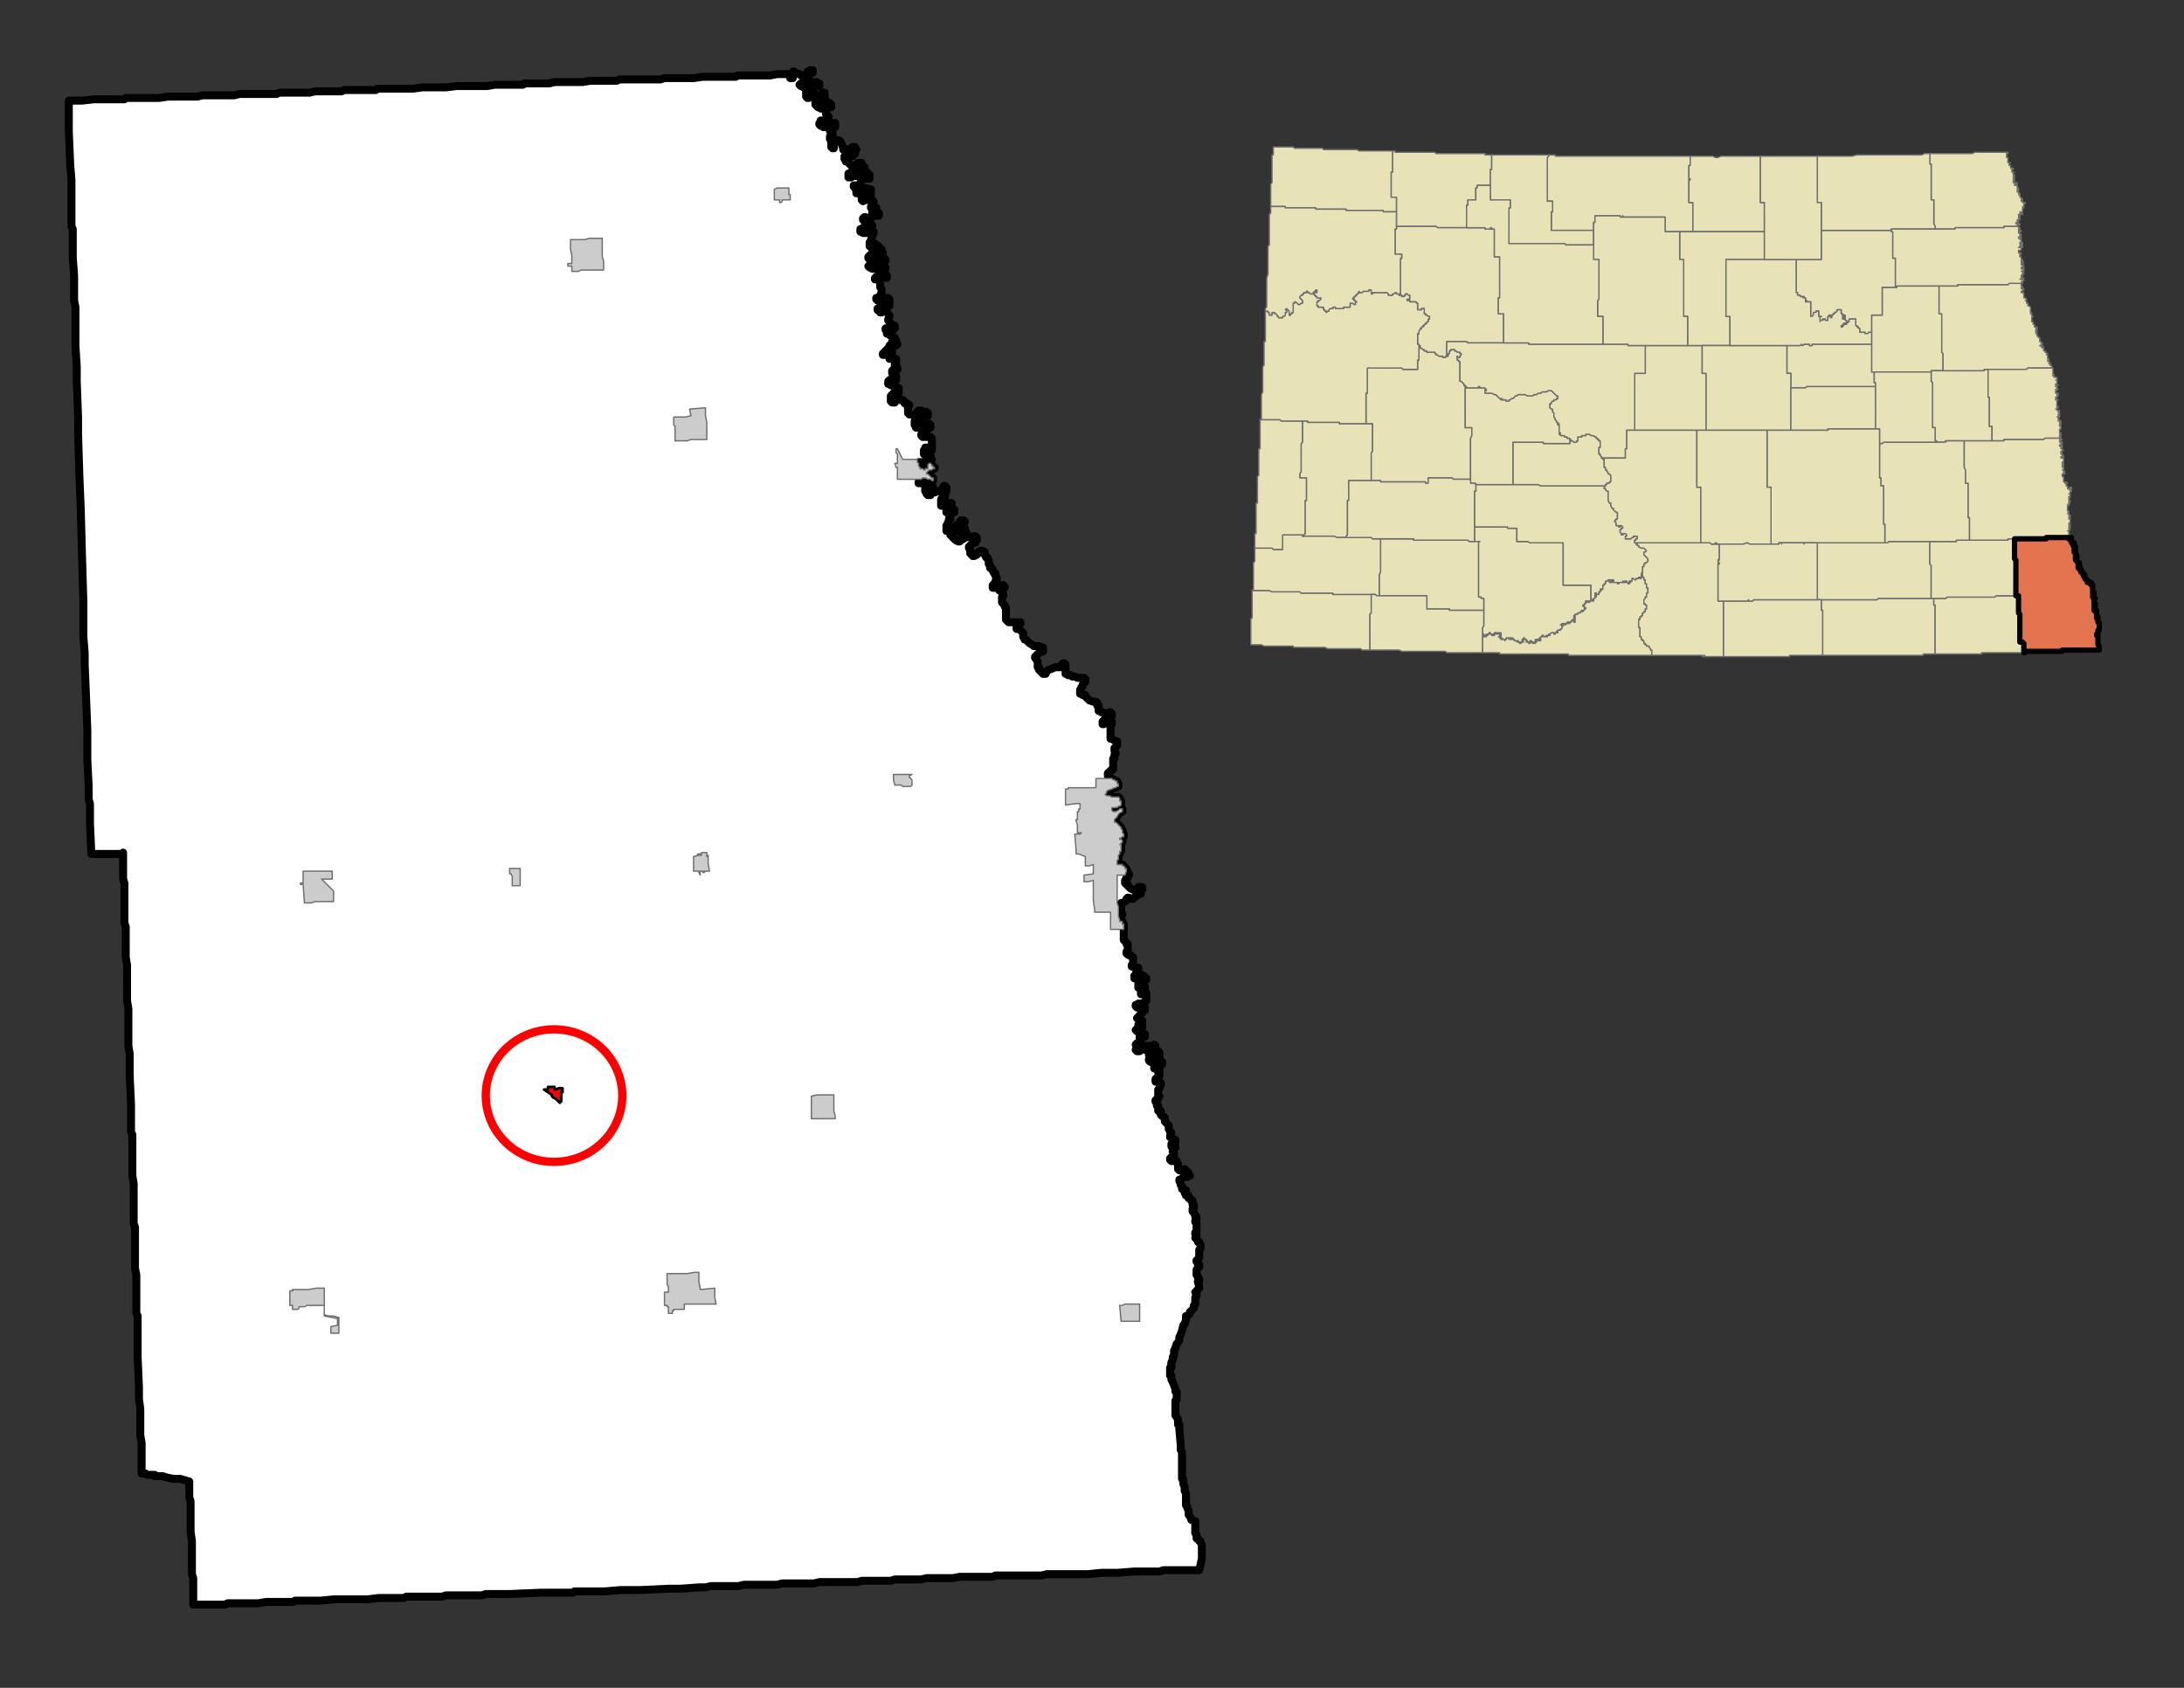 <svg xmlns="http://www.w3.org/2000/svg" width="1056" height="816" viewBox="0 0 792 612"><rect x="0" y="0" width="792" height="612" fill="#333333" stroke="none"/><clipPath id="a"><path d="M.96 0v612H792V0H.96z"/></clipPath><path clip-path="url(#a)" fill="#FFF" fill-rule="evenodd" d="M46.08 357.153V349.953l-.48-2.88v-11.041l-.48-1.44V320.19l-.48-1.44V309.149l-.48.48H33.12l-.48-11.041V291.388l-.48-1.441v-4.8l-.48-9.601v-10.561l-.48-12.482-.48-11.52v-4.321l-.48-5.76V218.42l-.48-16.321-.48-17.762-.48-11.52-.48-15.362v-6.24l-.48-12.962V132.973l-.48-7.681V111.37l-.48-2.4V99.85l-.48-6.241V83.048l-.48-.96V65.287l-.48-5.761v-.48l-.48-11.522V36.484h4.8l4.32-.48H45.12l.48-.48h12l3.36-.48h10.56l1.92-.48H84.958l1.92-.48h13.44l.96-.48H112.319l1.92-.48H123.839l.96-.481h11.52l.48-.48H149.758l3.36-.48H161.758l3.839-.48H176.638l2.88-.48H189.598l.48-.48H199.198l1.92-.48H211.198l2.88-.48H223.677l.96-.48H239.517l1.44-.48H251.516l3.36-.48H266.877l.48-.48H279.357l2.4-.48h4.32v.48l.48.48v.48h.96v-2.4h.48l.48.48 1.44.48.48.48h1.44l.48-.48.48-.48v-.48h.48l.48-.48h.96v.96h-1.44v2.4h-.48l-.48.48v.48h-.96l-.48.48h-.48l-.48.48.48.48h.48l.48.48h.96l.96-.48h.48v-.48l.48-.48h.96l.48-.48h.48l.48.48h.48v.96h-1.92l-.48.48-1.44.48-.48.48-.48.48v1.92l.48.48h.48l.48-.48v-1.92h.48v-.48h.48v.48l.48.48v.48l.48.48.48.48h.48l.48-.48h.48l.48-.96h.96v2.88l-.48.48h-.48l-1.44-.48-.48.48h-.48v.96l.48.48.48.48h.48l.48.48h.48v-.48h.48l.48-.48.48-.96h.48v-.48l.96.48.48.48v.96h-1.44v.48l-.48.48v1.44l.48.48.48.48v.961h-.48l-1.44.48h-.96v.48l-.48.48v.48l.48.48h.96v.48h.48l.48-.48.96-.48h.96l.96-.48h.48v1.44h-.48l-.48.48h-.48l-.48.48v.48h.48l.48.48v.96h-.48l-.48.48v.96l.48.48v2.401h.48v.48h.48v-1.44l.48-.96.48-.48h.96l.48.48.48.96.48 1.44v.48h.48l.48.48.48-.48 1.44-.48.48-.48h.96v.48l.48.48-.48.96v.48l-.48.48-.48.48h-.48l-.48-.48h-1.44l-.48.48v.96l.48.48v.48h.48l.48.48.96.96h1.44l.96-.48v-.48h1.44v.96l.48.48h.48v.48l-.48.48v.48h-.96l-.48.48h-2.88l-.48.48h-.48V64.327h.96l.48-.48h1.92l.48-.48.48-.48.48-.48h1.92l.48.96h.48v1.44h-.96l-.48-.48-.48-.48h-.96v1.44l-.48.96v.48l-.48.48h-1.92v.48h.48v.48l.48.96v.96h.48v-.48l.48-.48v-.48h.48l.48-.48h1.44l1.44.48h.48v1.92h-2.4l-.48.48-.48.48v.96l.48.48.96-.48h.48v-.48h1.44l.48.48.48.48v.48l-.48.48v.48l-.48.481v.48h1.92v1.44h.48l.48.48v.96h-.48l-.48-.48-.96-.96h-.48v1.92l-.48.48h-.48l-1.44-.48h-.48v.48h-.48v.48l.48.48h.96l.48.48h.48l.48.48.48.48v.48h-1.44l-.48.48h-1.44l-.48.48h-.48v.96h.48l.48.48h1.44l.96-.48h1.44v.48l-.96 2.401v.48l-.48.48v1.44h.48l.96-.48v-.48h.48l.48.48.96.48v.48l.96.48v.96l.48.48-.48.48v.48h-.48v-.48l-.48-.48v-.48l-.48-.48-.48-.48h-.48l-.48.48-.48.48v.96h-.48v.48h-.48l-.48.48v.48l.48.48h.96l.48.48h.96l.48-.48.48-.48h1.92l.48.48v.48l-.48.48v.48h-.48v.48h-.96l-.48-.48h-.48l-.48-.48h-.48l-1.44.48-.48.48-.48.481.48.48.96.48h1.44v-.48l.48-.48h.48l.96.48h1.44v.48l-.48.48-.48-.48-.48.48h-.48v.96h.48l.96.48.48.48h.48v.96l-1.92-.48h-1.92v.48h-.48v.48h1.44v.48l.48.96v1.44l.48.48v1.44l-.48.96v.481l-.96.48h-.48v.48h.48v.48h.96l.48-.48.96-.48h1.44l.48.48v2.4h-1.44l-.48.48-.48.48h-1.92v.48l.48.48h.48v.48h.48l.48-.48v-.48h.96v.48l.48.48.96.96v.48l-.48.96v.48l.48.48v.48l.96.48.48.481h.48v.96l-.48.48h-1.44l-.48-.48h-.96v.48l.48.48v.96h.48l.48.48 1.44.96h.48v.48l.48.48v.96l.48.48-.48.48h-.48v-1.44h-.96v.48l-.48.48-.48.48v.48l-.96.96-.48.48-.48.48v.48h-.48v.481h.96v-.96l.48-.48h1.92v.48l-.48.48-.48.48v1.44h.96l.48-.48.96.48v1.44l-.48.48v.48h.48l.48.96v.48h-1.44l-.48.48v.96h.48l.48.48.48.48v1.44h-.48l-.96-.48-.96.48-.48.48v.96h.48l.48.481h.48l.48.48h.96l.48.48h.48v1.44h-.96l-.48.48h-.48l-.96.96v1.92l.48.48h.96v-2.4h.96l.48.48v.96h1.44l.48.48v.48l.48.48h.96l.48.48-.48.48v2.4h.48v.481h.479l1.44.48.48.48v-.48h.48v-1.44l.48-.48h.96l.48.48h1.44v.48h.48v.96h-2.88l-.96.96h-.48v.48l-.48.48v1.44h.48v.96h.96v-.48h.48v-.96l.48-.48h.96v.96h1.44l.48-.48v.48h.48v.96h-.48l-.96.96-.96.48-.48.96h-.48v.48h.48v.48h2.88l.48.48v4.321h-.96v-.48h-.48v-.48h-.96v.48l-.48.48v1.44h1.92l.48.48v.96l.48.48-.48.48-.48.48h-3.84v1.44l.48.48v.48h.96l.48.48h.48v-.48h.96v-1.44l.48-.48h.48l.48.48v.48h.48v.48h.48v.48h-.48l-.48.48h-.96l-.48.48-.48.48v.481h.48l.48.48.48.48.48.48h.48v.96h-.48l-.48-.48h-.96l-.96-.48-.96.48-.48.48h-.48l-.48.48v.48h2.4v2.88l.48.48v.48l.48.48h.96v-.96l-.48-.48h-.48v-.96h.48l1.44-.48v1.44h.48v.48l1.44-.48h.96l.48-.96h.48v-.96h.48l.48.48v1.44l-.48.48v1.44h-.48l-.48.48-.48.48v2.401h1.44l.48-.48h.48l.48-.48h.96v.48l-.48.48v.48l-.48.48-.48.48h-.48v.96l.48-.48h.48v-.48h1.92v.96h-1.44l-.48.48v.48l.48.48v.96h-.48v.48l-.48.96v.48l-.48.48v1.92h.96l.48-.48.96-.48v-.48h.48l.48-.48.96-.48.48-.96h.48v-.48h.96l.48.48-.48.48v1.92h.48v.96l.48.48-.48.481-.48.48h-.48l-.96-.96-.96-.48h-1.44l-.48.48-.48.48v.48h.48v.48l.48.48.48.48.48.48.96.48h.48l.48-.48.96-.48.48-.48 3.36-.48h.48v.48h.48v.96l-.48.48v.48h-.48l-.96.48-.48.48-.48.48v.48l.48.48v1.44h.48v.48l.48.48h.48l.96-.48.48-.48v-.48h.48l.48-.48h.48l.48.48h.48v.96l.48.96h.48v.48l.48.48V204.5l.48.48v.96h.48l.48.48v.48l.48.96h.48v.96l.48.48v.96l-.48.48v.48l-.48.48-.48.48v.96h1.44v-.48h.48l1.44-.48h.48l.48.48v.48h-.48l-.48.48h-.96v.48l.96.481v.48l.48.48v.48l-.48.48v1.92l.48.48.48.48v.48l.48.48v4.32l.48.48.48.481h4.32v.48h-.48l-.48.48v.48h-.48v.96h.48l.96.48.48.48.48.48v1.44l.48.48v.48h.48l.48.48.48.48.48.48.96.48.48.48h1.92l.96.48h.48V236.183h-.48l-1.44.96-.48.48v.48h-.48v.48l.48.48.48.96v1.92h.48v.96h.48v.48l.48.48.48.48h.96l.48-.96.48-.48 1.44-.48.96-.48h1.92l.48-.96h.48v-.48h.48l.48.48v3.36h.48l.48.48h.96l.48.48h.96l.96.48h2.4l.48.48v.961l-.48.48-.48.48v.48l-.48.48v.48l-.48.48v1.44h.48l.48.48h.96v.48l.48.48.48.48.48.48 1.44.48h.96l.48.48v.96h.48V257.785h.48l.48.48h.48l.96.48 1.44-.48h.48l.48.48v.96l-.48.48-.48.48h-1.44l-.48.48-.48.48v.96h.48l.48-.48h.96l.96-.48h.48v.96l-.48.48V267.864h.48l1.44.961h.48v1.44l-.48.48-.48.48v.96l.48.96-.48.48v1.44h-.48v3.84h-.48v.481l-.96.48-.48.48v.96l.48.48v.48h.96l.48.48h.48l.48.48h.48v.96h.48v.96h-.48l-.48.48h-.48l-.96.48-1.44.48-.48.48v.48l-.48.48.48.48h.96l.96.48h2.4l.48.48v.961h.48v1.44l-.48.48h-.48l-.48.48h-1.92v.96l.48.48h.96l.96-.48.48-.48h.96v.96l-.96.48-.48.48-.48.96-.48.48-.48.48v.96h.48l.48.48.48.48.48.48.48.48v.48l.48.481v.96l.48.48v.96h-.48l-.48.48h-.48v.48h.48l.48.48v.48l-.48.48-.48.48h.48v2.4h-.48v.96l-.48.48V311.55l-.48.48v1.44h1.92v.48h.48l.48.48v.48h.48v.96h.48v.48l.48.48v.48h-.48v.96h-.48v.48l-.48.48v.96l.48.48h.48v.48l.48.48.48.481.96.48h.48l1.44-.48v-.48h1.439v.96l-.48.48v.96h-.48l-.48.48-.96.48-.48.48-.48.48h-.48l-.96-.48h-.48l-.48.48v.48l-.48.48-.96.48h-.48v2.88l.48 1.44-.48.48V334.112h.48v.96h.48v5.76l.48.48.48.48v.48h.48v2.881h-.48v.48l.48.48.96.48h.48l.48.48v2.4l-.48.48v.48h.48l.48.48h1.44v.48l-.96 1.92v.48h-.48v.961h.96l.48-.48.48-.96h.48l.48.48h.48l.48.48.48.48v.48h-.48l-.48.48h-.96l-.48.48v.48h-.48v1.44h1.44l.48-.48h.48v.96l-.48.48-.48.48h-.48v.96h.48l.96-.48h.48v2.88l-.48.48-1.44.48h-.96l-.48.48h-.48v.48l.48.481h2.88v.96h-1.44v.48l.48.48-.48.48-.48.48-.48.48-.48.48.48.48.48-.48v.48h.48l.48.48v.96h-.96l-.48.48.48.48h.96v.48h-.96l-.48.48h-.48l-.48.48h.48v.48h.96l.48.48h.48l.48.48h.48v.961h-1.92v.48l.48.48v.96h-.48l-.96.48-.48.48.48.48-.48 1.44.48.48h.96v-.48l.48-.48.48-.48h.48v.48l.48.48h.48v-.48l-.48-.96h2.88l.48-.48.48.48-.48.48-.48.48v.48h-.48l-.96.96v.96h.48v-.48l.48-.48h.48l.48.48.48-.48.48-.48h.48l.48.48v1.92h-2.88l-.96.48v.48l.48.48h2.4v-.48h.96l.96.48v.96l-.96.48-.48-.48h-.48l-.48.48h-.48v.961h1.92v.96l-.48.48.48.48v.96l-.48.48h-.48l-.48.48v.96h1.44l.48.48v.48l-.48 1.44-.48.48v1.92l.48.481-.48.48v.48h-.48v.48h-.48v.48l.48.48v.96h.48v1.92h.96v1.44l.48.48.96.48v1.44l.48.48.48.48.48.48V409.479l.48.48v.48l.48.48-.48.96v.48h.48l.48.48.48.48h.48v.96h-.48l-.48.48h-.48v.96h1.44v.48l-.48.48-.48.48v.48l.48.48v.961h-.48l-.48.48-.48.48v.48h.48v.48h1.92v.48l.48.48v1.92l.48.48h1.44l.48-.48.48.48.96.96v.96h.48l-.96.48h-1.44l-.48.48-.48.48h-.48v.48l.48.96v.481l.48.48v.96h.48l.96.48-.48.48.48.48h-.48.48v.96h.96v.96l.96.48v.48h.48v1.44h.48v.96l-.48.48v.96l.48.48.48.961v.48h.48v.96l-.48.48v.48l.48.48v2.88l-.48.48v.48l.48.48-.48.96h.48v.48l.48.48v.48h.48v.48l.48.48V452.683l-.48.48v2.88l-.48.48-.48.48v.48l.48.48v.48h.48v.96h-.48v.48l-.48.48V462.284l.48.48v.48l.48.48v.96h-.48l.48 1.92v.48l-.48.48-.48.48v.48h-.48l.48.48v.96l-.48.48v2.401l-.48.48v.96l-.96.96-.48.48v.48l-.96.96h-.48v1.44l-.48 1.44-.48.48-.48 1.92-.48 1.441-.48.96v.96l-.48.96-.48.48-.48 1.44v.48l-.48.48v1.92l-.48.48v.96l-.48.96V495.887h-.48v2.88h.48v1.44l.48.96.96 2.4v.96h.48v2.881l-.48.48V513.167l.96 1.44V516.529h.48v1.92l.48 5.28v1.92l.48.961V536.209h.48V538.13l.48.96v1.44l.48.96v4.32l.48.48v.48l.48.96V549.172l.96 1.44v.48h.48l.48.48h.48v4.32l.48.48v1.44h.48l.48.96h.48v.481l.48.96v4.8l-.48 2.4-.48 1.92H421.915l-1.44.481H411.355l-6.24.48h-5.76l-4.8.48H379.675l-1.92.48h-16.8l-.96.48H347.996l-2.4.48h-9.599l-1.92.48H324.476l-1.44.48H312.476l-1.44.48h-13.92l-1.92.48h-11.52l-1.92.48H269.757l-1.92.48H257.757l-1.92.48h-2.399l-6.72.48h-4.32l-10.08.48h-7.2l-5.76.48h-11.04l-.48.48h-11.52l-11.52.48h-8.64l-1.44.48h-12.959l-1.44.48H147.358l-.96.48h-9.12l-3.84.48h-12l-5.28.481H107.039l-.96.48H96.479l-2.88.48H82.56l-.96.48H70.079v-9.6l-.48-1.44v-12.002l-.48-3.36V544.37l-.48-1.44V537.17l-3.36-.96h-2.4l-2.4-.48-1.44-.48h-2.88v-.48h-2.88l-.48-.48h-1.44V523.249l-.48-2.88v-9.601l-.48-3.36v-4.321l-.48-11.041v-14.881l-.48-.96V462.282l-.48-2.4v-14.881l-.48-1.44V429.16l-.48-2.88v-14.881l-.48-.96v-10.081l-.48-10.082v-8.16l-.48-2.88v-13.442l-.48-2.88v-5.76z"/><path clip-path="url(#a)" fill="none" stroke="#000" stroke-width="2.88" stroke-miterlimit="10" stroke-linecap="round" stroke-linejoin="round" d="M46.08 357.153V349.953l-.48-2.88v-11.041l-.48-1.44V320.19l-.48-1.44V309.149l-.48.48H33.12l-.48-11.041V291.388l-.48-1.441v-4.8l-.48-9.601v-10.561l-.48-12.482-.48-11.52v-4.321l-.48-5.76V218.42l-.48-16.321-.48-17.762-.48-11.52-.48-15.362v-6.24l-.48-12.962V132.973l-.48-7.681V111.37l-.48-2.4V99.85l-.48-6.241V83.048l-.48-.96V65.287l-.48-5.761v-.48l-.48-11.522V36.484h4.8l4.32-.48H45.12l.48-.48h12l3.36-.48h10.56l1.92-.48H84.958l1.92-.48h13.44l.96-.48H112.319l1.92-.48H123.839l.96-.481h11.52l.48-.48H149.758l3.36-.48H161.758l3.839-.48H176.638l2.88-.48H189.598l.48-.48H199.198l1.92-.48H211.198l2.88-.48H223.677l.96-.48H239.517l1.44-.48H251.516l3.36-.48H266.877l.48-.48H279.357l2.4-.48h4.32v.48l.48.48v.48h.96v-2.4h.48l.48.48 1.44.48.48.48h1.44l.48-.48.48-.48v-.48h.48l.48-.48h.96v.96h-1.44v2.4h-.48l-.48.48v.48h-.96l-.48.48h-.48l-.48.48.48.48h.48l.48.48h.96l.96-.48h.48v-.48l.48-.48h.96l.48-.48h.48l.48.48h.48v.96h-1.92l-.48.48-1.44.48-.48.48-.48.48v1.92l.48.48h.48l.48-.48v-1.92h.48v-.48h.48v.48l.48.48v.48l.48.48.48.48h.48l.48-.48h.48l.48-.96h.96v2.88l-.48.48h-.48l-1.44-.48-.48.48h-.48v.96l.48.48.48.48h.48l.48.48h.48v-.48h.48l.48-.48.48-.96h.48v-.48l.96.48.48.48v.96h-1.44v.48l-.48.48v1.44l.48.48.48.48v.961h-.48l-1.44.48h-.96v.48l-.48.48v.48l.48.48h.96v.48h.48l.48-.48.96-.48h.96l.96-.48h.48v1.44h-.48l-.48.48h-.48l-.48.48v.48h.48l.48.48v.96h-.48l-.48.48v.96l.48.48v2.401h.48v.48h.48v-1.44l.48-.96.48-.48h.96l.48.48.48.96.48 1.44v.48h.48l.48.48.48-.48 1.44-.48.48-.48h.96v.48l.48.48-.48.96v.48l-.48.48-.48.48h-.48l-.48-.48h-1.44l-.48.48v.96l.48.48v.48h.48l.48.48.96.96h1.44l.96-.48v-.48h1.44v.96l.48.48h.48v.48l-.48.48v.48h-.96l-.48.48h-2.88l-.48.48h-.48V64.327h.96l.48-.48h1.92l.48-.48.48-.48.48-.48h1.92l.48.96h.48v1.44h-.96l-.48-.48-.48-.48h-.96v1.44l-.48.96v.48l-.48.48h-1.92v.48h.48v.48l.48.96v.96h.48v-.48l.48-.48v-.48h.48l.48-.48h1.44l1.44.48h.48v1.92h-2.4l-.48.48-.48.48v.96l.48.48.96-.48h.48v-.48h1.44l.48.48.48.48v.48l-.48.48v.48l-.48.481v.48h1.92v1.44h.48l.48.48v.96h-.48l-.48-.48-.96-.96h-.48v1.92l-.48.48h-.48l-1.44-.48h-.48v.48h-.48v.48l.48.48h.96l.48.48h.48l.48.48.48.48v.48h-1.44l-.48.48h-1.44l-.48.48h-.48v.96h.48l.48.48h1.44l.96-.48h1.44v.48l-.96 2.401v.48l-.48.48v1.44h.48l.96-.48v-.48h.48l.48.48.96.48v.48l.96.48v.96l.48.48-.48.48v.48h-.48v-.48l-.48-.48v-.48l-.48-.48-.48-.48h-.48l-.48.48-.48.48v.96h-.48v.48h-.48l-.48.48v.48l.48.48h.96l.48.48h.96l.48-.48.48-.48h1.92l.48.48v.48l-.48.48v.48h-.48v.48h-.96l-.48-.48h-.48l-.48-.48h-.48l-1.44.48-.48.48-.48.481.48.48.96.48h1.44v-.48l.48-.48h.48l.96.48h1.44v.48l-.48.48-.48-.48-.48.48h-.48v.96h.48l.96.48.48.48h.48v.96l-1.92-.48h-1.92v.48h-.48v.48h1.44v.48l.48.96v1.44l.48.48v1.44l-.48.96v.481l-.96.48h-.48v.48h.48v.48h.96l.48-.48.96-.48h1.44l.48.48v2.4h-1.44l-.48.48-.48.48h-1.92v.48l.48.48h.48v.48h.48l.48-.48v-.48h.96v.48l.48.48.96.96v.48l-.48.96v.48l.48.48v.48l.96.48.48.481h.48v.96l-.48.48h-1.44l-.48-.48h-.96v.48l.48.48v.96h.48l.48.48 1.44.96h.48v.48l.48.48v.96l.48.48-.48.48h-.48v-1.44h-.96v.48l-.48.48-.48.48v.48l-.96.96-.48.48-.48.48v.48h-.48v.481h.96v-.96l.48-.48h1.92v.48l-.48.48-.48.48v1.44h.96l.48-.48.96.48v1.44l-.48.48v.48h.48l.48.96v.48h-1.44l-.48.48v.96h.48l.48.48.48.48v1.44h-.48l-.96-.48-.96.48-.48.48v.96h.48l.48.481h.48l.48.48h.96l.48.48h.48v1.44h-.96l-.48.48h-.48l-.96.96v1.92l.48.48h.96v-2.4h.96l.48.48v.96h1.44l.48.48v.48l.48.48h.96l.48.48-.48.48v2.4h.48v.481h.479l1.44.48.48.48v-.48h.48v-1.44l.48-.48h.96l.48.48h1.44v.48h.48v.96h-2.88l-.96.96h-.48v.48l-.48.48v1.44h.48v.96h.96v-.48h.48v-.96l.48-.48h.96v.96h1.44l.48-.48v.48h.48v.96h-.48l-.96.96-.96.48-.48.96h-.48v.48h.48v.48h2.88l.48.48v4.321h-.96v-.48h-.48v-.48h-.96v.48l-.48.48v1.44h1.92l.48.48v.96l.48.48-.48.48-.48.48h-3.84v1.44l.48.48v.48h.96l.48.48h.48v-.48h.96v-1.44l.48-.48h.48l.48.48v.48h.48v.48h.48"/><path clip-path="url(#a)" fill="none" stroke="#000" stroke-width="2.88" stroke-miterlimit="10" stroke-linecap="round" stroke-linejoin="round" d="M338.876 169.456v.48h-.48l-.48.48h-.96l-.48.48-.48.48v.48h.48l.48.48.48.48.48.48h.48v.96h-.48l-.48-.48h-.96l-.96-.48-.96.48-.48.48h-.48l-.48.48v.48h2.4v2.88l.48.48v.48l.48.48h.96v-.96l-.48-.48h-.48v-.96h.48l1.44-.48v1.44h.48v.48l1.44-.48h.96l.48-.96h.48v-.96h.48l.48.48v1.44l-.48.48v1.44h-.48l-.48.48-.48.48v2.401h1.44l.48-.48h.48l.48-.48h.96v.48l-.48.48v.48l-.48.48-.48.48h-.48v.96l.48-.48h.48v-.48h1.92v.96h-1.44l-.48.48v.48l.48.48v.96h-.48v.48l-.48.96v.48l-.48.48v1.92h.96l.48-.48.96-.48v-.48h.48l.48-.48.96-.48.48-.96h.48v-.48h.96l.48.48-.48.48v1.92h.48v.96l.48.48-.48.481-.48.48h-.48l-.96-.96-.96-.48h-1.44l-.48.48-.48.48v.48h.48v.48l.48.48.48.48.48.48.96.48h.48l.48-.48.96-.48.48-.48 3.36-.48h.48v.48h.48v.96l-.48.48v.48h-.48l-.96.48-.48.48-.48.48v.48l.48.48v1.44h.48v.48l.48.48h.48l.96-.48.48-.48v-.48h.48l.48-.48h.48l.48.48h.48v.96l.48.96h.48v.48l.48.48V204.5l.48.48v.96h.48l.48.48v.48l.48.96h.48v.96l.48.48v.96l-.48.48v.48l-.48.48-.48.48v.96h1.44v-.48h.48l1.44-.48h.48l.48.48v.48h-.48l-.48.48h-.96v.48l.96.481v.48l.48.48v.48l-.48.48v1.92l.48.48.48.48v.48l.48.48v4.32l.48.48.48.481h4.32v.48h-.48l-.48.48v.48h-.48v.96h.48l.96.48.48.48.48.48v1.44l.48.48v.48h.48l.48.48.48.48.48.48.96.48.48.48h1.92l.96.48h.48V236.183h-.48l-1.44.96-.48.48v.48h-.48v.48l.48.48.48.96v1.92h.48v.96h.48v.48l.48.48.48.48h.96l.48-.96.48-.48 1.44-.48.96-.48h1.92l.48-.96h.48v-.48h.48l.48.48v3.36h.48l.48.48h.96l.48.48h.96l.96.48h2.4l.48.48v.961l-.48.48-.48.48v.48l-.48.48v.48l-.48.48v1.44h.48l.48.48h.96v.48l.48.48.48.48.48.48 1.44.48h.96l.48.48v.96h.48V257.785h.48l.48.48h.48l.96.48 1.44-.48h.48l.48.48v.96l-.48.48-.48.48h-1.44l-.48.48-.48.48v.96h.48l.48-.48h.96l.96-.48h.48v.96l-.48.48V267.864h.48l1.44.961h.48v1.44l-.48.48-.48.48v.96l.48.96-.48.48v1.44h-.48v3.84h-.48v.481l-.96.48-.48.48v.96l.48.48v.48h.96l.48.48h.48l.48.48h.48v.96h.48v.96h-.48l-.48.48h-.48l-.96.48-1.44.48-.48.48v.48l-.48.48.48.48h.96l.96.48h2.4l.48.48v.961h.48v1.44l-.48.48h-.48l-.48.48h-1.92v.96l.48.48h.96l.96-.48.48-.48h.96v.96l-.96.48-.48.48-.48.96-.48.48-.48.48v.96h.48l.48.48.48.48.48.48.48.48v.48l.48.481v.96l.48.48v.96h-.48l-.48.48h-.48v.48h.48l.48.48v.48l-.48.48-.48.48h.48v2.4h-.48v.96l-.48.48V311.55l-.48.48v1.44h1.92v.48h.48l.48.48v.48h.48v.96h.48v.48l.48.48v.48h-.48v.96h-.48v.48l-.48.48v.96l.48.48h.48v.48l.48.48.48.481.96.48h.48l1.44-.48v-.48h1.439v.96l-.48.48v.96h-.48l-.48.48-.96.48-.48.48-.48.48h-.48l-.96-.48h-.48l-.48.48v.48l-.48.48-.96.48h-.48v2.88l.48 1.44-.48.48V334.112h.48v.96h.48v5.76l.48.48.48.48v.48h.48v2.881h-.48v.48l.48.48.96.48h.48l.48.48v2.4l-.48.48v.48h.48l.48.48h1.44v.48l-.96 1.92v.48h-.48v.961h.96l.48-.48.48-.96h.48l.48.48h.48l.48.48.48.48v.48h-.48l-.48.48h-.96l-.48.48v.48h-.48v1.44h1.44l.48-.48h.48v.96l-.48.48-.48.48h-.48v.96h.48l.96-.48h.48v2.88l-.48.48-1.44.48h-.96l-.48.48h-.48v.48l.48.481h2.88v.96h-1.44v.48l.48.48-.48.48-.48.48-.48.48-.48.48.48.48.48-.48v.48h.48l.48.48v.96h-.96l-.48.48.48.48h.96v.48h-.96l-.48.48h-.48l-.48.48h.48v.48h.96l.48.48h.48l.48.48h.48v.961h-1.92v.48l.48.48v.96h-.48l-.96.48-.48.48.48.48-.48 1.44.48.48h.96v-.48l.48-.48.48-.48h.48v.48l.48.48h.48v-.48l-.48-.96h2.88l.48-.48.48.48-.48.48-.48.48v.48h-.48l-.96.96v.96h.48v-.48l.48-.48h.48l.48.48.48-.48.48-.48h.48l.48.48v1.92h-2.88l-.96.48v.48l.48.48h2.4v-.48h.96l.96.48v.96l-.96.48-.48-.48h-.48l-.48.48h-.48v.961h1.92v.96l-.48.48.48.48v.96l-.48.48h-.48l-.48.48v.96h1.44l.48.48v.48l-.48 1.44-.48.48v1.92l.48.481-.48.48v.48h-.48v.48h-.48v.48l.48.48v.96h.48v1.92h.96v1.44l.48.48.96.48v1.44l.48.48.48.48.48.48V409.479l.48.48v.48l.48.48-.48.96v.48h.48l.48.48.48.48h.48v.96h-.48l-.48.48h-.48v.96h1.44v.48l-.48.48-.48.48v.48l.48.48v.961h-.48l-.48.48-.48.48v.48h.48v.48h1.92v.48l.48.48v1.92l.48.48h1.44l.48-.48.48.48.96.96v.96h.48l-.96.48h-1.44l-.48.48-.48.48h-.48v.48l.48.96v.481l.48.48v.96h.48l.96.48-.48.48.48.48h-.48.48v.96h.96v.96l.96.48v.48h.48v1.44h.48v.96l-.48.48v.96l.48.48.48.961v.48h.48v.96l-.48.48v.48l.48.48v2.88l-.48.48v.48l.48.48-.48.96h.48v.48l.48.48v.48h.48v.48l.48.48V452.683l-.48.48v2.88l-.48.48-.48.48v.48l.48.48v.48h.48v.96h-.48v.48l-.48.48V462.284l.48.48v.48l.48.48v.96h-.48l.48 1.92v.48l-.48.48-.48.48v.48h-.48l.48.48v.96l-.48.48v2.401l-.48.48v.96l-.96.96-.48.48v.48l-.96.96h-.48v1.44l-.48 1.44-.48.48-.48 1.92-.48 1.441-.48.96v.96l-.48.96-.48.48-.48 1.44v.48l-.48.48v1.92l-.48.48v.96l-.48.96v.961"/><path clip-path="url(#a)" fill="none" stroke="#000" stroke-width="2.88" stroke-miterlimit="10" stroke-linecap="round" stroke-linejoin="round" d="M424.795 494.926v.96h-.48v2.88h.48v1.44l.48.96.96 2.4v.96h.48v2.881l-.48.48V513.167l.96 1.44V516.529h.48v1.92l.48 5.28v1.92l.48.961V536.209h.48V538.13l.48.96v1.44l.48.96v4.32l.48.48v.48l.48.96V549.172l.96 1.44v.48h.48l.48.48h.48v4.32l.48.48v1.44h.48l.48.96h.48v.481l.48.96v4.8l-.48 2.4-.48 1.92H421.915l-1.44.481H411.355l-6.24.48h-5.76l-4.8.48H379.675l-1.92.48h-16.8l-.96.48H347.996l-2.4.48h-9.599l-1.92.48H324.476l-1.44.48H312.476l-1.44.48h-13.92l-1.92.48h-11.52l-1.92.48H269.757l-1.92.48H257.757l-1.92.48h-2.399l-6.72.48h-4.32l-10.08.48h-7.2l-5.76.48h-11.04l-.48.48h-11.52l-11.52.48h-8.64l-1.44.48h-12.959l-1.44.48H147.358l-.96.48h-9.12l-3.84.48h-12l-5.28.481H107.039l-.96.48H96.479l-2.88.48H82.56l-.96.48H70.079v-9.6l-.48-1.44v-12.002l-.48-3.36V544.37l-.48-1.44V537.17l-3.36-.96h-2.4l-2.4-.48-1.44-.48h-2.88v-.48h-2.88l-.48-.48h-1.44V523.249l-.48-2.88v-9.601l-.48-3.36v-4.321l-.48-11.041v-14.881l-.48-.96V462.282l-.48-2.4v-14.881l-.48-1.44V429.16l-.48-2.88v-14.881l-.48-.96v-10.081l-.48-10.082v-8.16l-.48-2.88v-13.442l-.48-2.88v-5.76"/><g fill="#CCC" fill-rule="evenodd" stroke="#6E6E6E" stroke-width=".48" stroke-miterlimit="10" stroke-linecap="round" stroke-linejoin="round"><path clip-path="url(#a)" d="M286.077 68.166v2.4h.48v1.92h-2.88v.48l-.48.48h-.48v-.96h-1.92v-3.84l.96-.48h4.32zM203.518 398.917v.48h-.48v.48l-1.44-1.44-.96-.48-.48-.48v-.48l-2.88-1.92h1.44v-.96h2.4v.96h.48l.96-.48h1.44v1.44h-.48v2.88h0zM324.476 284.666l-.48-1.92v-1.92H330.716l-.96.48v.48l.48.48.48.48v1.92l-.48.48h-2.88l-.48-.48h-2.4zM184.798 315.39v-.48h3.84v6.24h-2.88v-3.36l-.48-.96h-.48v-1.44zM253.437 464.683l.48 2.4v.48l5.28-.48v3.36l.48 2.401H248.157v1.92h-3.84v.48h-.48v.96h-1.44v-2.4h-.48v-.48h-.96v-4.8h1.44v-1.92l-.48-.96v-3.841H249.117l2.88-.48h1.44v3.36zM409.915 479.085h-3.36l-.48-5.28v-.481h.96l.96-.48H413.275v6.24h-3.36zM120.959 324.03v2.88h-6.72l-1.44.48h-2.4l-.48-6.72h-.96v-.48h.96v-4.32h10.56v2.88h-3.84l1.44 1.44 2.88 2.88v.96zM109.439 467.563h2.4l2.88-.48h2.88V476.684l1.44.48h1.92l1.44.48h.48v5.76h-2.88v-2.4l2.4-.48v-2.4l-4.8-.96v-3.84h-6.24l-.96.48h-1.92v.48l-.48.48h-1.92v-1.44h-.96V468.044h.96v-.48h3.36zM324.956 162.735h.48l1.92 3.84H332.636v.96l.48.48v.96l.48.48v.48h.96l.48.48h.48v-.48h.96v-1.44l.48-.48h.48l.48.48v.48h.48v.48h.48v.48h-.48l-.48.48h-.96l-.48.48-.48.48v.481h.48l.48.48.48.48.48.48h.48v.96h-.48l-.48-.48h-.96l-.96-.48h-.96l-.48.48h-8.64v-4.32h-.48l-.48-1.44h.96v-3.36l-.48-.48v-1.44zM207.358 92.649l-.48-2.4v-3.36h5.28l1.44-.481h4.8v6.72l.48 1.44v3.361h-8.16l-.96.48h-2.4v-1.92h-1.44v-.96h1.44v-2.88zM408.475 315.87l-.48 1.44h-2.88V327.39l.48 1.44v3.36l.48 1.441v.48h.96v.96h.48v1.92H402.715v-6.24h-5.76v-.96l-.48-3.36v-7.201l-1.92.48h-1.44v-2.4l3.36-.48v-3.36l-1.44.48h-1.44v-3.361l-2.4-.96h-.96v-1.44l-.48-5.76h1.92l.48-.48h-1.44v-2.881l-.48-1.44v-.48h.48v-2.88h.48v-.96h.48v-1.92h-1.44l-3.84.48v-5.761h.96v-.48h10.08v-3.36h5.76l.48.48h.48l.48.48h.48v.96h.48v.96h-.48l-.48.48h-.48l-.96.48-1.44.48-.48.48v.48l-.48.48.48.48h.96l.96.48h2.4l.48.48v.96h.48v1.44l-.48.48h-.48l-.48.48h-1.92v.96l.48.48h.96l.96-.48.48-.48h.96v.96l-.96.48-.48.48-.48.96-.48.48-.48.48v.96h.48l.48.48.48.48.48.48.48.48v.48l.48.481v.96l.48.48v.96h-.48l-.48.48h-.48v.48h.48l.48.48v.48l-.48.48-.48.48h.48v2.4h-.48v.96l-.48.48V311.55l-.48.48v1.44h1.92v.48h.48l.48.48v.48h.48v.96zM255.837 148.334v2.4l.48 2.4v6.24h-5.76l-1.44.48h-4.32V154.575l-.48-.48v-2.88h4.32l1.92-.48-.48-2.4 5.76-.48v.48zM294.236 401.317v-3.84l1.92-.48h6.24v5.76l.48 1.92v.96h-8.64v-4.32zM255.837 309.149h.48v1.44l.48-.48v2.88l.48 2.88h-1.44l-.48.48v-.48.48h-.48v-.48h-.96v1.44l-.48-.96v-.48h-1.92V310.59l1.92-.48h-.48v-.48h.96v.48h.48v-.96h1.44z"/></g><path clip-path="url(#a)" fill="red" fill-rule="evenodd" stroke="#000" stroke-width=".96" stroke-miterlimit="10" stroke-linecap="round" stroke-linejoin="round" d="M203.518 398.917v.48h-.48v.48l-1.44-1.44-.96-.48-.48-.48v-.48l-2.88-1.92h1.44v-.96h2.4v.96h.48l.96-.48h1.44v1.44h-.48v2.88h0z"/><clipPath id="b"><path d="M777.11 12.961H437.756v265.945H777.11V12.96z"/></clipPath><path clip-path="url(#b)" fill="#E8E2B7" fill-rule="evenodd" stroke="#6E6E6E" stroke-width=".48" stroke-miterlimit="10" stroke-linecap="round" stroke-linejoin="round" d="M489.594 153.614H497.754V163.695l-.48.48V174.256H489.114V181.456h-.48V193.939l-.48.48v.48h-3.36l-.96-.48H472.794v-.48l.48-.48V181.457h.48V173.297h-2.4V171.855l.48-.96V160.815l.48-.48V152.655h1.92v.48H485.754v.48h3.84zM536.154 201.619V196.339h.48-1.92V191.057H546.714v.48h3.36V196.338h3.84l.96.48H566.873V212.18H576.953V217.46h.96v.48h-.48v-.48h-.48v.48h-.48v.48-.48.48h-.48v-.48h-.96v.48h.48-.48v.48h-.48v.48h-.48v.48h.48v.48h.48v.48h-.48v.48h-.48v.48h-.48v-.48.48h-.48v.48h-.96v.48h-.96v.48h-.48.48v.48h-.48.48v.48h-.48.48v.48h-.48v.48h.48v.481h-.48v-.48h-.48v-.48.48h-.48v.48h-.48v.48-.48h-.48.48-.48v.48-.48h-.48.48v.48h-.48v-.48.48h-.48v.48-.48h-.48v.48-.48h-.48v.48h-.48v-.48.48h-.48.48v.48h.48-.48.48-.48v.96h-.48v.48h-.96l-.48.48h.48v.48h-.96v.48h-.48v-.48h-.96l-.48.48h-.48v.48h.48-.96v.48h-.48v-.48.48h-.96v-.48h-.48v.48h-.48v.48h-.48v.48h.48-.48v-.48h.48v.48-.48.48h-.48.48v.48h-.48.48-1.44.48v-.48h-.48v.48h-.48v-.48.96h.48-.48v.48-.48h-.48v.48h-.48l-.48-.48h.48-.48v-.48.48-.48h-.48.48-.48v.48h-.48.48v.48h-.48v-.48.48-.48h-.48.48-.96v-.48h.48-.48v-.48h-.48.48-.48v-.48h-.48v.96-.48.48-.48h-.48v.48h.48-.48l.48.48h-.96.48l-.48.48v-.48.48-.48h-.48v.48-.48h-.48v-.48l-.48.48v-.48h-.96v-.48h-.48.48-.48v-.48.48-.48h-.48v.48h-.48.48v-.48h-.96v.48-.48h-.96v.48-.48.48h-.48v.48-.48h-.96v-.48.48h-.48v-.48h-.48v-.48h-.48.48v-.48.48h.48v-.48h-.48.48v-.48h-.48.48v-.48.48h-.48v-.48h-.48v.48h-.48v-.48h-.48v.48-.48h-.48v.48h.48-.48v.48-.48h-.48v.48h.48-.48v-.48.48h-.48.48v-.48h-.48v.48-.48h-.48v-.48h-.48v.48h.48-.48v-.48.48h-.48v.48h-.48v.48-.96.48h-.48v.48h-.48v-.48.48-.48.48-.96.48h-.48v-2.88l.48-.48V216.981h-.96v-.48h-.96V201.618zM662.392 217.46H680.632l.48-.48H701.272v2.4h.48V237.142h-4.32v.48H660.952V221.301h-.48v-3.84h1.92z"/><path clip-path="url(#b)" fill="#E8E2B7" fill-rule="evenodd" stroke="#6E6E6E" stroke-width=".48" stroke-miterlimit="10" stroke-linecap="round" stroke-linejoin="round" d="M700.312 206.9V216.98H681.112l-.48.48H659.032V196.82H684.472l.48-.48H699.832V204.498l.48.48v1.92zM704.152 120.971V127.691l.48.48V134.413h-4.32v.48H678.712V114.252h3.84V104.17H687.832v-.48H703.192V113.77h.96V120.972zM534.714 189.138V178.097h.48v-2.88.48H557.754l.96.48H582.232l-.48.48v.48h.48v.48l.48.48h.48v3.36l.48.96h.48v.96l.48.96h.48v.48l.48.48.48.48h.48v2.4h-.48v.48h-.48v.48l.48.48v.96h.96v.48h.48v-.48h.48l.48.48v.48h-.48v.48h-.48v.96l.48.481v.48h.48v-.48h.96l.48.48v.48h-.48v.96h1.92l.48-.48h.48v-.48h1.44v.96h-.48v.48h-.48v.96h.48v.48h.48v.48h.48v.48l.96.48h.96l.48.48.48.48-.48.48h-.48v.96l.48.48.48.48.48.48v.96l-.48.481h-.48v.48h-.48v.96h-.48v2.4h-.48v.48h.48v.96-.48h-.48v.48h-.48.48v.48h-.48v-.48h-.48v.48h-.96v.48h-.48l-.48-.48h-.48v.96h-.48v.48-.48h-.48v.96h-.48v-.48h-.48v-.48h-.48v.48h-.48v-.48.48h-.48v-.48.48h-1.44v.48h-.48v-.48h-1.44v-.96h-.48v.96h-.96v-.48h.48v-.48h-.96v.48h-.96v.96h-.48v.48h-.48.48-.48v1.44h-.96.48v.48h-.48v.481l-.48.48v-.48.96h-.96v-.48h-.48v.96h.48v.48h-.48v.48h-.48v.48h-.96V212.18H566.873V196.819H554.873l-.96-.48h-3.84v-4.801h-3.36v-.48H534.713v-1.92zM731.991 219.38v2.88l.48.48V232.822h.96l.48.48V236.663H718.551v.48H701.751V219.381h-.48v-2.4h4.32l.48-.48H723.352l.48-.48H731.991v3.36z"/><path clip-path="url(#b)" fill="#E8E2B7" fill-rule="evenodd" stroke="#6E6E6E" stroke-width=".48" stroke-miterlimit="10" stroke-linecap="round" stroke-linejoin="round" d="M571.673 160.335v-.48h.48v-1.44h1.44v-.48h1.44v-.48h1.44l.48.48h.96l.48.48h.48v.48h.48v.48h.48v.48h.48v2.4h-.48v2.4h.48v.48l.48.48v.48h.48v.48h.48v2.88h.48v.96h.48v.48l.48.48v.481h.48l.48.48v2.4h-.48v.48h-.96v.48h-.48v.48H558.713l-.96-.48H548.633V160.335H559.673v.48H569.273v-1.44h.48v.48h.48l.48.48h.96zM540.954 60.486v.96h-.48V67.206H535.674v.96h-.48v4.32h-2.88v1.92h-.48V82.568H521.274l-.48-.48H506.394V71.528h-1.92V62.406h.48V54.726h.96v.48H520.314l.48.48H538.554v.48h2.4v4.32zM570.713 83.528H562.553V76.808h.48V72.966h-1.92V57.126l.48-.48v-.48h2.4v.48H612.953v3.36h-.48.48-.48V64.806h.48-.48v.48h.48-.48V73.446h1.44V84.008H603.833V78.728H588.473v-.48.48h-.96v-.48H578.393v2.4h-.48v2.88H570.713zM672.952 83.528H685.432l.48-.48v.96h.48V93.608h.96V104.17H682.552V114.25h-3.84V120.492h-.96l-.48.48h-.96v-.48h-1.92v-1.44h-.48v-.48h-.48v-.48h-.48v-2.4h-2.4v.96h-.48v.48h-.48v.48h-.96v.48h-.48v.48h-.48v-.48h.48v-.48h.48v-.48h.48v.48-.48h.48v-.96h-.48v-1.92h-.48.48-.48l.48.48h-.48v.96h.48-.96v-1.92h-.48v-1.44h-1.44.48-.48v.48l-.48.48h-.48v.48h-.48v.48h-.48v.96h-.48.48-.48v-.96h-.48v.48h-.48v1.44h-.96v-.48h-.96.48l-.48.48h-.96v.48-1.92h.48-.96v-1.92h-.96v.48h-.96v.96l-.48.48h-.48V109.45h-1.92v-.48h.48-.48v-.961h-.48.48-.48v-.48h-.48v.48-.48h-.96v-.48h-.96v-.96h-.48V94.089H660.472V83.528H672.952zM495.834 235.702h-1.92l-.48-.48H481.434l-.96-.48H468.954v-.48H458.394l-.96-.48h-3.84V224.18h.48V214.1H460.315l.96.48H471.354l.48.48H483.354v.48-.48.48H497.274V222.26l-.48.48V235.702h-.96zM531.354 144.493V155.054h2.4v2.88l-.48.96V173.777H527.034l-.48-.48H517.914v1.92h-.96v-.48H500.634v-.48h-3.36V164.176l.48-.48V153.614h-2.4V142.573h.48v-9.121H508.314l.48.48H514.074v-3.36h.48V124.811v.48h.48v.96h.48l.48.48h.48v.48h.96v.48h2.88v.48h.48v.48h.48l.48.48h1.44v.48h.96v-.48h.96v-.96h.48v-.96h.48v-.48h1.44v.48h.48l.48.48h.96v.48h.48v.48l-.48.48v.48h-.96v-.48 1.44h.48v.48h.48V138.252h.48l.48.48.48.48v.481h.48V144.493zM510.234 195.378h2.4v.48H532.314l.48.48h3.84-.48V216.5h.96v.48h.96v4.32H525.594v-.48H517.434V216.02H500.154V208.34l.48-.96V195.378H510.234z"/><path clip-path="url(#b)" fill="#E8E2B7" fill-rule="evenodd" stroke="#6E6E6E" stroke-width=".48" stroke-miterlimit="10" stroke-linecap="round" stroke-linejoin="round" d="M534.234 124.332h-1.92l-.48-.48H524.634V129.132h-.48v.48h-.96v-.48h-1.44l-.48-.48h-.48v-.48h-.48v-.48h-2.88v-.48h-.96v-.48h-.48l-.48-.48h-.48v-.96h-.48v-.48h-.48v-3.84h.48v-.96l.48-.48v-.48h.48v-.481h.48v-.48h.48v-.48h.48v-.48h.48v-.48h.48v-.96h.48v-.96h-.48l-.48-.48h-.48v-.48h-.48v-1.92h-.96v.48h-1.44v-2.4h-.48v-.48h-2.4v-.48h-.96v-.48h.96V107.05h-.48l-.48-.48h-.48v.48h-.48v.48h-.96v-.48h-.48V94.089l.48-.48h-.48.48v-1.44h-2.4V83.048h.48v-.96H520.794l.48.48H538.554v.48h1.92v-.48h.48v.48h.96V93.128h1.92V108.01h-.48V113.77h1.92V124.332H534.233zM731.031 215.06v.96H723.831l-.48.48H706.071l-.48.48H700.312V204.98l-.48-.481V196.339H709.432v-.48H728.152v-.48h2.4V202.578l.48.48V215.06zM721.431 153.134v1.44h.96V159.854H705.591v.48-.48l-.48.48h-2.88v-.48h-.48V155.055h-.96V138.733l-.48-.48v-3.84H719.512v-.48h1.44V144.012h.48V153.134zM596.633 130.092V125.292H617.273V135.372h1.44V156.015H592.793V135.374h3.84V130.093zM549.113 237.142H543.833v-.48H537.593V230.422h.48v-.48.96-.48.48-.48.48h.48v-.48h.48v-.48.96-.48h.48v-.48h.48v-.48.48h.48-.48v-.48h.48v.48h.48v.48-.48h.48v.48h-.48.48v-.48.48h.48-.48v-.48h.48v.48-.48h.48-.48v-.48h.48v.48-.48h.48v.48h.48v-.48h.48v.48h.48v-.48.48h-.48.48v.48h-.48.48v.48h-.48v-.48.48h-.48.48v.48h.48v.48h.48v-.48.48h.96v.48-.48h.48v-.48.48-.48h.96v.48-.48h.96v.48h-.48.48v-.48h.48v.48-.48.48h.48-.48.48v.48h.96v.48l.48-.48v.48h.48v.48-.48h.48v.48-.48.48l.48-.48h-.48.96l-.48-.48h.48-.48v-.48h.48v.48-.48.48-.96h.48v.48h.48-.48.48v.48h.48-.48v.48h.96-.48.48v.48-.48.48h.48v-.48h-.48.48v-.48h.48-.48.48v.48-.48.48h.48-.48l.48.48h.48v-.48h.48v.48-.48h.48-.48v-.96.48h.48v-.48h.48v.48h-.48 1.44-.48.48v-.48h-.48.48v-.48.48-.48h-.48v.48h.48-.48v-.48h.48v-.48h.48v-.48h.48v.48h.96v-.48.48h.48v-.48h.96-.48v-.48h.48l.48-.48h.96v.48h.48v-.48h.96v-.48h-.48l.48-.48h.96v-.48h.48v-.96h.48-.48.48-.48v-.48h-.48.48v-.481.48h.48v-.48h.48v.48-.48h.48v.48-.48h.48v-.48.48h.48v-.48h-.48.48v.48-.48h.48-.48.48v.48-.48h.48v-.48h.48v-.48.48h.48v.48h.48v-.48h-.48v-.48h.48v-.48h-.48.48v-.48h-.48.48v-.48h-.48.48v-.48h.96v-.48h.96v-.48h.48v-.48.48h.48v-.48h.48v-.48h.48v-.48h-.48v-.48h-.48v-.48h.48v-.48h.48v-.48h.48-.48v-.48h.96v.48h.48v-.48.48-.48h.48v-.48h.48v.48h.48v-.96h.48v-.48h.48v-.48h-.48v-.961h.48v.48h.96v-.96.48l.48-.48v-.48h.48v-.48h-.48.96v-1.44h.48-.48.48v-.48h.48v-.96h.96v-.48h.96v.48h-.48v.48h.96v-.96h.48v.96h1.44v.48h.48v-.48h1.44v-.48.48h.48v-.48.48h.48v-.48h.48v.48h.48v.48h.48v-.96h.48v.48-.48h.48v-.96h.48l.48.48h.48v-.48h.96v-.48h.48v.48h.48v-.48h-.48.48v-.48h.48v.48h.48v.96h.48v1.44h.48v1.44h.48v1.92h-.48v1.44h-.48v.48l-.48.48v1.44h.48v.48h.48v1.44h-.48v.96h-.48v.48h-.48v.96h-.48v.48h-.48v.96h-.48v2.881h.48v3.36h.48v.96h.48v.48h.48v.96h.48v.48h.48v.48h.96v.48l.48.48v.48h.48V237.623H568.793v-.48H549.113zM495.354 194.898h1.92l.48.48h2.88V207.38l-.48.96V216.02h-.96l-.48-.48H483.354v-.48.48-.48H471.834l-.48-.48H461.274l-.96-.48H454.074l.48-.48V204.019l.48-.48V198.739h6.24l.48.48h3.36V193.938H472.314v.48H483.834l.96.48H495.354zM667.672 124.812H678.712V134.892h.96v3.84h.48V140.174H655.192l-.48.48H649.432V135.373h-1.44V125.292H652.792l.48-.48.48.48.48-.48h1.92v.48h.96v-.48H667.672zM636.472 56.645h1.92V73.446h1.44V84.008H613.912V73.448h-1.44V65.287h.48-.48v-.481h.48-.48V60.006h.48-.48.48v-3.36h8.16l.96.48h.96l.96-.48h12.48z"/><path clip-path="url(#b)" fill="#E8E2B7" fill-rule="evenodd" stroke="#6E6E6E" stroke-width=".48" stroke-miterlimit="10" stroke-linecap="round" stroke-linejoin="round" d="M731.991 219.38v-3.36h-.96V203.06l-.48-.48V195.379H742.071v-.48H750.711h-.48v.48h.48v-.48h.48v.48h-.48.48-.48v.48h.48v-.48 1.44h.96-.48v.48h.48-.48v.48h.48v-.48.96-.48.48h.48-.48.48-.48.48v.48h-.48.48-.48v.48h.48-.48v.48h.48v-.48.48h-.48.48v.48h-.48.48v.96h.48-.48l.48.48h-.48.48-.48v.48h.48-.48v.48h.48-.48.48v.48h-.48.48v.48l.48.48h.48-.48v.48h.48-.48.48v.48h-.48.48v.48h-.48.48v.48h-.48.48v.48-.48.48-.48h.48v.48h-.48.48v.96-.48h.48v.48h-.48.48v.48h.48v.48h.48v.48h-.48.48v.96h.48v.48h.48v.96h.48v-.48.48h.96-.48v.48h.48v.48h.48v2.401h.48-.48v.48l.48-.48v.48h-.48.48v.96h-.48v.48h.48v.48h.48-.48v.48-.48 1.92h.48v.48h-.48.48v.96h-.48.48v.48h-.48.48v.48h-.48.96-.48.48v.48h-.48.48-.48.48v1.92h.48-.48v.48h.48-.48.48V225.622h.48v2.88h-.48v1.44h-.48v.48h.48v3.36l.48.48v1.44H747.83v.481H734.391v.48h-.48v-3.36l-.48-.48h-.96V222.74l-.48-.48v-2.88zM455.995 181.457V172.817l.48-.481V162.736h.48V152.174H464.155l.48.48H472.314V160.334l-.48.48V170.895l-.48.961v1.44h2.4V181.456h-.48V193.459l-.48.48v.48h-.48v-.48H465.114V199.218h-3.36l-.48-.48H455.034V193.458h.48V182.417h.48v-.96zM622.073 125.292H611.993V114.73h-1.44V94.089h-1.44V84.008H639.833V94.088H625.912V114.73h1.44V125.292H622.072z"/><path clip-path="url(#b)" fill="#E8E2B7" fill-rule="evenodd" stroke="#6E6E6E" stroke-width=".48" stroke-miterlimit="10" stroke-linecap="round" stroke-linejoin="round" d="M517.434 117.13h-.48v.48h-.48v.481h-.48v.48h-.48v.48h-.48v.48l-.48.48v.96h-.48v3.84h.48v5.761h-.48v3.36H508.794l-.48-.48H495.834V142.573h-.48V153.614H485.754v-.48H474.234v-.48H464.634l-.48-.48H456.954h.48V143.054l.48-.96V132.972l.48-.48V123.851h.48V112.81h.96v.48h.48v.96h.96v-.96h.96v.48h.48l.48.48v.48h.48v.48h1.44v-.48h.48l.48-.48v-.96h.48v-.96h-.48l.48-.48.48.48.48.48v1.44h.48v-.48h.48v-.48h.48v-3.36h.48v-.48h.48l.48.48.48.48h.48l.48-.48h.48v-.96l-.48-.48-.48-.481v-.48l.48-.48h.48v-.48h.48v-.48h.96v-.48h.48v.48h.48l.48.48h.96v-.48h.48v-.48h.48v-.48h.48v.96h-.96v.96h.48v.48h.48v.48h1.44v.48l-.48.48h-.48v.48h-.48v1.44h.48v.48h1.92v.96h.48v.48h.48v.48l.48-.48h.48v-.48l.48-.48h.96v-.48h.96v.48h2.88v-.48h2.4v-1.44h.96l.48.48h.48v-.96h.48-.48v-.48h-.48v-.48h-.48v-.48h.48v-.48h.48v-.48h.48v-.48h.48v-.48l.48-.48v.48h.96l.48-.48h1.92v-.48h.96v1.44h.48v-.48H503.034l.48.48v.48h1.44v-.48h.48l.48-.48h.48v.48h.96v.48h.96v.48h.96v-.48h.48v-.48h.48l.48.48h.48v1.44h-.96v.48h.96v.48h2.4v.48h.48v2.4h1.44v-.48h.96v1.92h.48v.48h.48l.48.48h.48v.96h-.48v.96h-.48v.48zM622.073 125.292H647.993V135.372h1.44V156.015H618.712V135.374h-1.44V125.292H622.073zM707.032 55.685H715.192l.96-.48H728.151v.48h-.48v1.44h.48v1.92h.96-.48v.96h.48v.96h.96v.48h-.48v.96h.96-.48v.96h.48v.48h-.48v.481h.48v.48h-.48v.48h.48v.48h-.48v.48h1.44v.48h-.96v.48-.48h.48v.48h-.48.96v.96-.48.48h.48-.48v.48h.48v.48h-.48v.48h.48v.48h.48v.48h-.48.48v.96h.48v.48h.48v.48h-.48v.48h.48v.48h.96v.48h-.48v.961h-.48.48v.48h-.48v1.44h-.96.48v.48h.48v.48h-.48v-.48h-.48v.48h.48-.96v.48h.48v.48h-.48v.48h.48v.48h-.96v.48h.48v.48h-.96v.48h1.44v.48h-.96v.48H726.711v.48H708.951v.48H701.752v-.96l-.48-.96V72.488h-.96V59.526h-.48v-3.84h7.2zM659.992 217.46h.48v3.84h.48V237.623H648.952v.48H624.952V217.941H633.593l.48-.48v.48h1.44l.48-.48H659.992zM548.633 173.776v1.92H535.193v-.48.48l-.48-.48h-1.44V158.895l.48-.96v-2.88h-2.4V140.172h.48v.48h4.32v-.48h.48v.48h1.92v.48h.48v.48h-.48v.96h2.4l.96.48h.48l.48.48.48.48.48.48h.48v.48l.48-.48v.48h1.44v.48h.96v-.48h.48l.48-.48h.48l.48-.48.48-.48h.48l.48-.48h2.4l.96.48h1.92l.48-.48h.96l.48-.48h.96l.48-.48h1.44l.96-.48h.96l.48.48.96.96.48.48h.48v.96h-.48v.48h-.96v.48h-.48l-.48.48v.48h-.48v1.44l.48.48h.48v.96l.48.48V151.215l.48.48v.48l.48.48v.48h.48v.48h.48-.48v.48h.48v2.88h.48-.48v.48h.48v.48h1.44v.48h.96v.48h.96V160.816H559.673v-.48H548.633V173.776z"/><path clip-path="url(#b)" fill="#E8E2B7" fill-rule="evenodd" stroke="#6E6E6E" stroke-width=".48" stroke-miterlimit="10" stroke-linecap="round" stroke-linejoin="round" d="M586.553 124.812h3.84v.48H596.633V135.372h-3.84V156.015h-2.88V162.736h-.48v3.36H580.793v-.48l-.48-.48v-.48h-.48v-2.4h.48v-2.4h-.48v-.48h-.48v-.48h-.48v-.48h-.48l-.48-.48h-.96l-.48-.48h-1.44v.48h-1.44v.48h-1.44v1.44h-.48v.48h-.96l-.48-.48h-.48v-.48h-.48v-.48h-.96v-.48h-.96v-.48h-1.44v-.48h-.48v-.48h.48-.48v-2.88h-.48v-.48h.48-.48v-.48h-.48v-.48l-.48-.48v-.48l-.48-.48V149.773l-.48-.48v-.96h-.48l-.48-.48v-1.44h.48v-.48l.48-.48h.48v-.48h.96v-.48h.48v-.96h-.48l-.48-.48-.96-.96-.48-.48h-.96l-.96.48h-1.44l-.48.48h-.96l-.48.48h-.96l-.48.48h-1.92l-.96-.48h-2.4l-.48.48h-.48l-.48.48-.48.48h-.48l-.48.48h-.48v.48h-.96v-.48h-1.44v-.48l-.48.48v-.48h-.48l-.48-.48-.48-.48-.48-.48h-.48l-.96-.48h-2.4v-.96h.48v-.48h-.48v-.48h-1.92v-.481h-.48v.48h-4.32v-.48h-.48v-.48h-.48v-.48l-.48-.48-.48-.48h-.48V131.053h-.48v-.48h-.48V129.131v.48h.96v-.48l.48-.48v-.48h-.48v-.48h-.96l-.48-.48h-.48v-.48h-1.44v.48h-.48v.96h-.48v.96h-.48V123.852H531.834l.48.48H554.394v.48H586.553z"/><path clip-path="url(#b)" fill="#E8E2B7" fill-rule="evenodd" stroke="#6E6E6E" stroke-width=".48" stroke-miterlimit="10" stroke-linecap="round" stroke-linejoin="round" d="M589.433 164.655v-1.92h.48V156.015H615.353V176.656h1.44V196.818H592.793v-.96h.48v-.48h.48v-.96h-1.44v.48h-.48l-.48.48h-1.92v-.96h.48v-.48l-.48-.48h-.96v.48h-.48v-.48l-.48-.48v-.96h.48v-.48h.48v-.48l-.48-.48h-.48v.48h-.48v-.48h-.96v-.96l-.48-.48v-.48h.48v-.48h.48v-2.4h-.48l-.48-.48-.48-.48v-.48h-.48l-.48-.96v-.961h-.48l-.48-.96v-3.36h-.48l-.48-.48v-.48h-.48v-.48l.48-.48v-.48h.48v-.48h.96v-.48h.48v-2.401l-.48-.48h-.48v-.48l-.48-.48v-.48h-.48v-.96h-.48v-2.88h-.48v-.48h-.48H589.433v-1.44zM707.512 134.412h-2.88v-6.24l-.48-.48V113.77h-.96V103.69H709.912v-.48H728.152l.48-.48h4.32v.96h.48v.48h-.48v.48h.96v.48h-.48v.48h-.48v.48h.48v-.48.48h.48-.48l.48.48v1.44h.48l.48.48v.48h-.48.48v.96h.48v.96h.48l.48.48v1.92h.48l-.48.48h.48v.96h.48l-.48.48v1.44h.48v.96h.48v.961h.96v.48h-.48.48v.48h-.48v.48h.48-.48v.48h.48v.48h-.48.48v.96h.48v.48h.48v1.44h.48v.48h.48v.48h-.48v.48h.48-.96.48v.48h.48v.48-.48h.48v1.44h.48-.48.48v.48h.48v.48h.48v.481h-.48.48v1.44h.48v.48h-.48v.48-.48h.48v.96h.48-.48v.48-.48h.48v.96-.48.48h.48v.96h.48H735.351l-.48.48H719.511v.48H707.511zM577.433 88.808H567.833l-.48-.48H547.193V75.367h.48v-2.88H540.473V61.446h.48V56.166H561.594v.48l-.48.48V72.965h1.92V76.808h-.48V83.527H577.913V88.809h-.48zM465.594 74.887H460.794V66.727l.48-.48V56.165h.48v-2.881H468.954l.48.48H479.514l.48.48H491.994l.96.48H504.954V62.405h-.48V71.527h1.92V76.808H501.594v-.48H488.154v-.48H477.114v-.48H466.074v-.48h-.48zM623.033 207.38V217.94h1.92V238.102H618.233v-.48.48h-.48v-.48.48h-.48v-.48H598.553h.48v-1.92h-.48v-.48l-.48-.48v-.48h-.96v-.48h-.48v-.48h-.48v-.96h-.48v-.48h-.48v-.96h-.48v-3.36h-.48v-2.881h.48v-.96h.48v-.48h.48v-.96h.48v-.48h.48v-.96h.48v-1.44h-.48v-.48h-.48v-1.44l.48-.48v-.48h.48V215.06h.48v-1.92h-.48v-1.44h-.48v-1.44h-.48v-.96h-.48v-.96h-.48v-.48h.48v-2.4h.48v-.961h.48v-.48h.48l.48-.48v-.96l-.48-.48-.48-.48-.48-.48v-.96h.48l.48-.48-.48-.48-.48-.48h-.96l-.96-.48v-.48h-.48v-.48h-.48v-.48h-.48H620.153l.48.48h.96l.48-.48v.48l.48-.48v.48-.48.48h.96V202.578l-.48.48h.48l-.48.48v.48h.48-.48.48v.48h-.48.48-.48v2.88zM673.432 140.173H680.152V155.534H662.872v.48H649.432V140.655H654.712l.48-.481H673.432zM663.832 114.25v.96h.48-.48.48v-.96h.48v-.48h.48v-.48h.48l.48-.48v-.48h.48-.48 1.44v1.44h.48v1.92h.96-.48v-.96h.48l-.48-.48h.48-.48.48v1.92h.48v.96h-.48v.48-.48h-.48v.48h-.48v.481h-.48v.48h.48v-.48h.48v-.48h.96v-.48h.48v-.48h.48v-.96h2.4v2.4h.48v.48h.48v.48h.48v1.44h1.92v.48h.96l.48-.48h.96v4.32H657.112v.48h-.96v-.48h-1.92l-.48.48-.48-.48-.48.48H627.352V114.732h-1.44V94.089H651.353V106.089h.48v.96h.96v.481h.96v.48-.48h.48v.48h.48-.48.48v.96h.48-.48v.48h1.92V114.73h.48l.48-.48v-.96h.96v-.48h.96v1.92h.96-.48v1.92-.48h.96l.48-.48h-.48.96v.48h.96v-1.44h.48v-.48h.48zM497.754 235.702h-.96V222.74l.48-.48V215.54h1.44l.48.48H517.434v4.8H525.594v.48H538.074V227.062l-.48.48V236.662H524.634l-.48-.48H508.314l-.96-.48H497.754zM685.432 196.338h-.48l-.48.48h-.96V190.098h-.48V176.177h-.96v-2.88h-.48V160.814h.96l.48-.48H705.112l.48-.48v.48-.48H712.312V169.455l.48.96v4.801h.96V187.697h.48V195.858H709.431v.48H685.432z"/><path clip-path="url(#b)" fill="#E8E2B7" fill-rule="evenodd" stroke="#6E6E6E" stroke-width=".48" stroke-miterlimit="10" stroke-linecap="round" stroke-linejoin="round" d="M700.792 143.533V155.054h.96V159.854h.48v.48H683.032l-.48.481h-.96V155.535h-1.44V138.732h-.48v-3.84H700.312v3.36l.48.48V143.533zM672.952 83.528H660.472V73.447h-1.44V56.646h12.48l1.92-.48H696.952l.96-.48h1.92v3.84h.48V72.486h.96V81.128l.48.96v.96H685.912l-.48.48H672.952zM744.471 133.932v1.92h.48-.48v.48h.48v.48h.96v.96h-.48.48v1.44h-.48.48v.481h-.48v-.48.48h.96-.48v.48-.48h-.48v.48h.48v.96h.48-.96.48v.48h-.48v.96h.96-.48v.48h.48-.48v.48h.48-.48v.48h-.48.48v.48h-.48v.48h.48v-.48.48h.48-.48v2.4h.48-.48v.48h.48-.48v.48h-.48.48v.48h.96-.48v.48h.48v.48h-.48.48v.961l-.48-.48v.48h.48-.48v.48h.48v-.48.48h-.96.48v.96h.48-.48v.48h.48v.48-.48h.48v.96h-.48.48-.48v.48h.48-.48v.48h.48v.96h-.48v1.44h.48v.48h-.48.48v.48h-.48.48-.48v.48h.48v-.48.48h-.48v.48h.48H741.591l-.48.48H726.711v.48h-4.32V154.575h-.96V144.014h-.48V133.932H734.871l.48-.48H744.471h-.48.48v.48z"/><path clip-path="url(#b)" fill="#E8E2B7" fill-rule="evenodd" stroke="#6E6E6E" stroke-width=".48" stroke-miterlimit="10" stroke-linecap="round" stroke-linejoin="round" d="M659.992 94.089H639.832V73.447h-1.44V56.646H659.032V73.445h1.44V94.089h-.48zM681.592 163.215V173.296h.48v2.88h.96V190.097h.48V196.819H654.232v.48-.48H646.072v.48-.48h-.96v.48h-2.88V176.657h-1.44V156.014H662.872v-.48H681.592V163.214zM465.114 74.887h.96v.48H477.114v.48H488.154v.48H501.594v.48H506.394V83.047h-.48V92.169h2.4v1.44h-.48.48l-.48.48V107.05h-.48v-.48h-.96v-.48h-.48l-.48.48h-.48v.48h-1.44v-.48l-.48-.48H497.754v.48h-.48v-1.44h-.96v.48h-1.92l-.48.48h-.96v-.48l-.48.48v.48h-.48v.48h-.48v.48h-.48v.48h-.48v.48h.48v.48h.48v.48h.48-.48v.96h-.48l-.48-.48h-.96v1.44h-2.4v.48h-2.88v-.48h-.96v.48h-.96l-.48.48v.48h-.48l-.48.48v-.48h-.48v-.48h-.48v-.96h-1.92v-.48h-.48v-1.44h.48v-.48h.48l.48-.48v-.48h-1.44v-.48h-.48v-.48h-.48v-.96h.96v-.96h-.48v.48h-.48v.48h-.48v.48h-.96l-.48-.48h-.48v-.48h-.48v.48h-.96v.48h-.48v.48h-.48l-.48.48v.48l.48.48.48.48v.96h-.48l-.48.48h-.48l-.48-.48-.48-.48h-.48v.48h-.48v3.36h-.48v.48h-.48v.48h-.48v-1.44l-.48-.48-.48-.48-.48.48h.48v.96h-.48v.96l-.48.48h-.48v.48h-1.44v-.48h-.48v-.48l-.48-.48h-.48v-.48h-.96v.96h-.96v-.96h-.48v-.48h-.96v-.96l.48-.48V100.81l.48-1.44V89.288l.48-.48V77.767l.48-.48v-2.401h4.32zM697.432 83.048H708.952v-.48H726.712v-.48H731.991v.48h.48v.48h-.48v.48h.96v.48h-.96v.48h.48v.48h.48v.48h-.48v-.48.96h-.48v.48-.48h.96v.48h-.48v.48h.48v.96h-.48v.48h.48v-.48h.48v.96h-.96.48v.48h.48v.48l-.48-.48h-.48l-.48.48h.48v-.48h.48v1.44h-.96v.96h.96v.48h-.48v.96h.48v.96h.48v.48h-.48v.48h.96l-.48.48h-.48v.48h.96-.48v.481h.48v.48-.48h-.48v.48h-.48v.48h.48v-.48h.48v.96h-.48.48v.48h-.96.48l.48.48h-.48v.48h.48-.48l-.48.48h.48v.48h-.48v.48h.96v.48-.48h-.96v.48h-.48 1.44v.48h-.48v-.48.96h-.48.48v.48H728.631l-.48.48H709.911v.48H687.832v.48h-.48V93.61h-.96V84.008h-.48v-.96H697.432zM749.751 183.857v1.44h.48v.48l-.48.48h.48v.48h.48-.48.48v.48h-.48.48-.48.48v.48h-.48.48-.48v.48h.48-.48.48v1.44h-.48.48-.48v.48h.48-.48.48v.48h-.48.48-.48.48v.48h-.48.48-.48v.48h.48-.48v.48h.48-.48v.48-.48.48h-.48.48V193.939h.48v.48h-.48v.48H742.071v.48H728.151v.48H714.231V187.698h-.48V175.216h-.96v-4.801l-.48-.96V159.855H726.711v-.48H741.111l.48-.48H747.351v.48h.48-.96.48v.48h-.48v.48h.48v-.48.48h.48v.48h-.48.48v.48h-.48v-.48.48h-.48v.48h.48v-.48.48h.48-.48v.48h.48v.48h-.48.48v.48h.48-.48v.48h-.48v.48h.48v.48h-.48.48v.96-.48h.48v.48h-.96v.48h.96v1.44h-.48v.48h.48v-.48.96h-.48v.48-.48h.48v.96h-.48.48v.96h-.48.48v.48h.48-.48v.48h.48v.481h-.48v-.48.48h-.48v.96h.48v1.92h.48v.48h.48v-.48.48-.48l.48.48h-.48v.96h.48v.96h.48v.48-.48l.48-.48h.48v.48h-.48l.48.48h-.48.48v.48-.48.48h-.48v.96h-.48.48v.96-.48.48h-.48v.48h.48-.48v.96h.48-.48v.48l.48-.48v.48h-.48v.481h.48-.48v.48h-.48.48v.48h-.48v.48z"/><path clip-path="url(#b)" fill="#E8E2B7" fill-rule="evenodd" stroke="#6E6E6E" stroke-width=".48" stroke-miterlimit="10" stroke-linecap="round" stroke-linejoin="round" d="M617.753 156.015H640.793V176.656h1.44V197.298H634.552l-.96-.48-1.44.48H622.552v-.48.48-.48l-.48.48v-.48l-.48.48h-.96l-.48-.48h-3.36V176.657h-1.44V156.014h2.4z"/><path clip-path="url(#b)" fill="#E8E2B7" fill-rule="evenodd" stroke="#6E6E6E" stroke-width=".48" stroke-miterlimit="10" stroke-linecap="round" stroke-linejoin="round" d="M625.913 197.298h6.24l1.44-.48.96.48H645.112v-.48h.96v.48-.48H654.232v.48-.48H659.032V217.46H635.992l-.48.48h-1.44v-.48l-.48.48H623.032V204.5h.48-.48.48v-.48h-.48.48-.48v-.48l.48-.48h-.48l.48-.48V197.299h2.4zM587.033 124.812H581.273V114.73h-1.92V108.97l.48-.48V94.088h-1.92V80.648h.48v-2.4H587.513v.48h.96v-.48.48H603.833V84.007H609.113V94.088h1.44V114.73h1.44V125.292H590.393v-.48h-3.36zM534.714 188.658V196.338h-1.92l-.48-.48H512.634v-.48H497.754l-.48-.48H488.154v-.48l.48-.48V181.457h.48V174.257H500.634v.48H516.954v.48h.96v-1.92H526.554l.48.48H533.274v1.44h1.44l.48.48v2.4h-.48V188.657z"/><path clip-path="url(#b)" fill="#E8E2B7" fill-rule="evenodd" stroke="#6E6E6E" stroke-width=".48" stroke-miterlimit="10" stroke-linecap="round" stroke-linejoin="round" d="M579.353 109.93V114.73h1.92V124.812H554.393v-.48H545.273V113.772h-1.92V108.01h.48V93.129h-1.92V83.048h-.96v-.48h-.48v.48h-1.92v-.48H531.834V74.407h.48v-1.92h2.88v-4.32h.48v-.96H540.474V72.486H547.674v2.88h-.48V88.328H567.353l.48.48H577.913v5.28h1.92V108.49l-.48.48v.96z"/><path clip-path="url(#b)" fill="#E4744F" fill-rule="evenodd" stroke="#000" stroke-width="1.92" stroke-miterlimit="10" stroke-linecap="round" stroke-linejoin="round" d="M731.991 219.38v-3.36h-.96V203.06l-.48-.48V195.379H742.071v-.48H750.711h-.48v.48h.48v-.48h.48v.48h-.48.48-.48v.48h.48v-.48 1.44h.96-.48v.48h.48-.48v.48h.48v-.48.96-.48.48h.48-.48.48-.48.48v.48h-.48.48-.48v.48h.48-.48v.48h.48v-.48.48h-.48.48v.48h-.48.48v.96h.48-.48l.48.48h-.48.48-.48v.48h.48-.48v.48h.48-.48.48v.48h-.48.48v.48l.48.48h.48-.48v.48h.48-.48.48v.48h-.48.48v.48h-.48.48v.48h-.48.48v.48-.48.48-.48h.48v.48h-.48.48v.96-.48h.48v.48h-.48.48v.48h.48v.48h.48v.48h-.48.48v.96h.48v.48h.48v.96h.48v-.48.48h.96-.48v.48h.48v.48h.48v2.401h.48-.48v.48l.48-.48v.48h-.48.48v.96h-.48v.48h.48v.48h.48-.48v.48-.48 1.92h.48v.48h-.48.48v.96h-.48.48v.48h-.48.48v.48h-.48.96-.48.48v.48h-.48.48-.48.48v1.92h.48-.48v.48h.48-.48.48V225.622h.48v2.88h-.48v1.44h-.48v.48h.48v3.36l.48.48v1.44H747.83v.481H734.391v.48h-.48v-3.36l-.48-.48h-.96V222.74l-.48-.48v-2.88z"/><path style="opacity:1;fill:none;fill-opacity:1;stroke:red;stroke-width:3;stroke-linecap:round;stroke-linejoin:miter;stroke-miterlimit:10;stroke-dasharray:none;stroke-dashoffset:0;stroke-opacity:1" d="M227.118 398.713a24.75 24.022 0 1 1-49.5 0 24.75 24.022 0 1 1 49.5 0z" transform="translate(-1.456 -1.456)"/></svg>